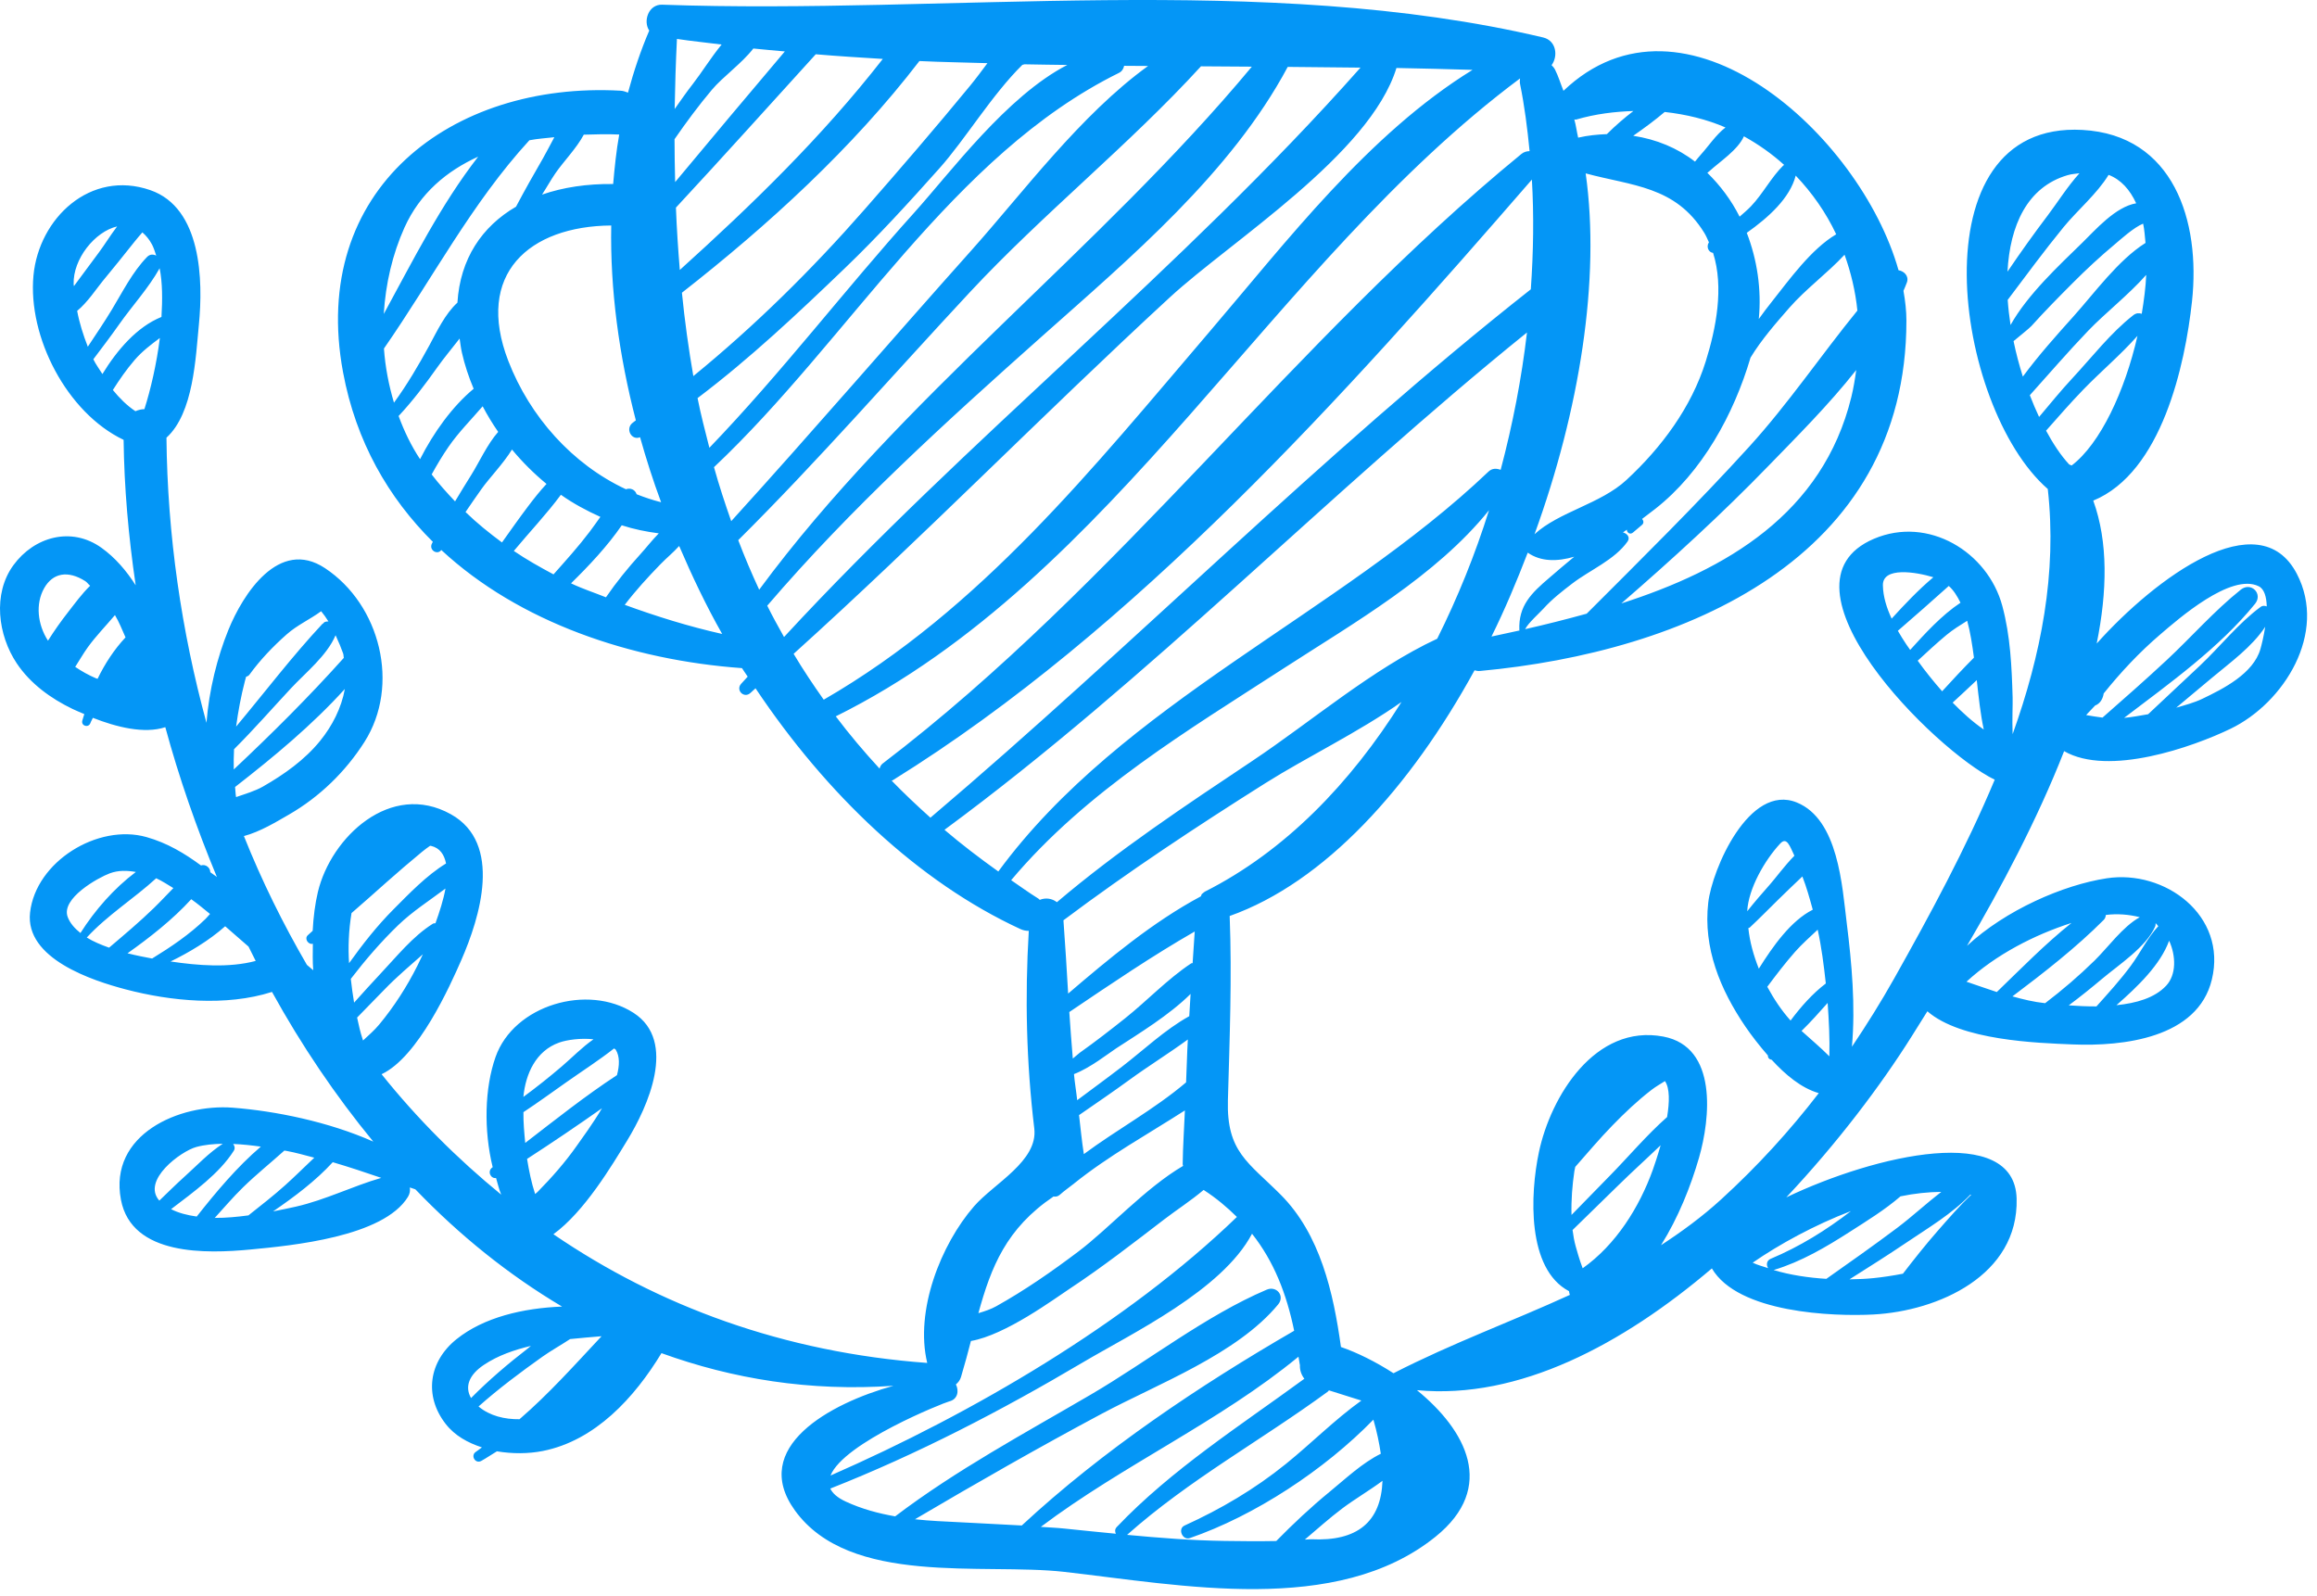 <?xml version="1.0" encoding="UTF-8"?> <svg xmlns="http://www.w3.org/2000/svg" width="196" height="135" viewBox="0 0 196 135" fill="none"><path d="M194.293 48.535C191.09 42.401 182.348 48.869 177.365 54.437C178.257 50.028 178.344 45.854 177.073 42.347C182.87 39.956 184.84 30.865 185.425 25.502C186.167 18.693 183.867 11.422 176.164 10.991C161.924 10.194 165.271 34.444 173.226 41.364C174.024 48.472 172.649 55.41 170.253 62.102C170.202 60.873 170.27 59.624 170.253 59.015C170.177 56.4 170.064 53.788 169.379 51.249C168.146 46.675 163.108 43.619 158.517 45.578C149.533 49.41 163.65 63.487 168.738 65.955C166.297 71.782 163.242 77.409 160.245 82.747C159.112 84.764 157.91 86.68 156.658 88.543C156.968 85.078 156.645 81.491 156.222 78.101C155.83 74.955 155.513 69.319 152.001 67.883C147.962 66.233 144.823 73.556 144.504 76.353C144.066 80.189 145.515 83.702 147.64 86.828C148.157 87.587 148.825 88.45 149.554 89.287C149.538 89.485 149.678 89.622 149.87 89.646C151.032 90.912 152.378 92.046 153.854 92.467C151.402 95.649 148.693 98.626 145.604 101.448C143.965 102.945 142.253 104.19 140.508 105.331C141.97 103.002 143.019 100.36 143.719 97.944C144.684 94.613 145.316 88.562 140.714 87.685C134.933 86.584 131.174 92.754 130.18 97.459C129.425 101.032 129.159 107.339 132.724 109.219C132.738 109.328 132.765 109.429 132.798 109.534C127.915 111.773 122.858 113.61 117.88 116.161C116.374 115.19 114.812 114.416 113.434 113.942C112.801 109.36 111.681 104.407 108.333 101.055C105.59 98.308 103.75 97.435 103.871 93.078C104.016 87.868 104.22 82.692 104.021 77.483C112.03 74.642 119.297 66.634 124.734 56.701C124.877 56.747 125.031 56.772 125.205 56.756C142.45 55.159 161.268 47.291 161.267 27.119C161.267 26.307 161.172 25.463 161.018 24.603C161.113 24.357 161.235 24.117 161.316 23.87C161.49 23.341 161.067 22.933 160.601 22.858C157.352 11.352 142.439 -2.034 132.257 7.682C132.015 7.087 131.826 6.443 131.542 5.886C131.462 5.728 131.355 5.621 131.253 5.511C131.815 4.754 131.659 3.433 130.537 3.169C106.929 -2.406 80.175 1.256 56.017 0.397C54.849 0.356 54.383 1.799 54.921 2.587C54.194 4.282 53.607 6.039 53.123 7.836C52.93 7.757 52.729 7.685 52.487 7.672C38.175 6.882 26.139 16.041 29.02 31.495C30.114 37.362 32.856 42.102 36.615 45.833C36.589 45.886 36.557 45.936 36.531 45.99C36.273 46.531 36.994 46.981 37.33 46.525C43.928 52.644 53.382 55.838 62.766 56.517C62.92 56.763 63.092 56.994 63.249 57.237C63.066 57.445 62.87 57.641 62.688 57.849C62.22 58.386 62.931 59.097 63.467 58.628C63.618 58.496 63.761 58.356 63.912 58.224C69.926 67.218 77.697 74.607 86.326 78.592C86.569 78.704 86.803 78.742 87.027 78.742C86.694 84.34 86.821 89.867 87.492 95.454C87.824 98.219 84.076 100.109 82.401 102.035C79.591 105.264 77.373 110.871 78.436 115.289C66.282 114.401 55.704 110.475 46.813 104.403C49.446 102.491 51.761 98.589 53.061 96.462C54.778 93.654 57.323 88.08 53.593 85.677C49.726 83.186 43.47 85.013 41.921 89.406C40.99 92.044 40.914 95.598 41.677 98.732C41.667 98.74 41.656 98.748 41.645 98.755C41.193 99.077 41.508 99.722 41.962 99.649C42.108 100.119 42.21 100.619 42.4 101.055C38.69 98.022 35.29 94.627 32.279 90.867C35.394 89.4 38.08 83.369 39.018 81.225C40.599 77.613 42.548 71.33 38.136 68.874C33.043 66.04 27.996 70.827 26.892 75.446C26.652 76.451 26.511 77.568 26.45 78.736C26.314 78.855 26.186 78.984 26.049 79.101C25.706 79.398 26.091 79.94 26.465 79.83C26.46 80.573 26.434 81.309 26.497 82.07C26.319 81.92 26.141 81.768 25.963 81.619C23.945 78.148 22.147 74.516 20.633 70.723C22.013 70.355 23.401 69.506 24.449 68.901C27.035 67.409 29.237 65.27 30.833 62.756C33.875 57.969 32.173 51.155 27.491 48.059C23.586 45.477 20.54 50.281 19.318 53.289C18.38 55.598 17.685 58.364 17.465 61.144C15.35 53.389 14.162 45.263 14.081 37.024C16.377 34.941 16.55 30.244 16.824 27.456C17.19 23.725 17.055 17.589 12.718 16.085C7.637 14.322 3.29 18.473 2.832 23.297C2.34 28.49 5.65 34.916 10.456 37.207C10.505 41.195 10.86 45.327 11.479 49.511C10.69 48.275 9.747 47.171 8.587 46.34C6.033 44.511 2.894 45.406 1.139 47.803C-0.64 50.232 -0.17 53.736 1.415 56.109C2.568 57.835 4.3 59.086 6.149 59.976C6.441 60.117 6.8 60.261 7.133 60.405C7.083 60.593 7.003 60.782 6.96 60.968C6.856 61.421 7.499 61.591 7.649 61.158C7.704 61 7.796 60.873 7.857 60.721C9.825 61.496 12.192 62.102 13.984 61.512C15.149 65.798 16.629 70.043 18.349 74.188C18.174 74.038 17.969 73.926 17.79 73.782C17.787 73.389 17.394 73.073 17 73.207C15.625 72.194 14.157 71.307 12.393 70.808C8.272 69.644 3.026 72.888 2.543 77.194C2.106 81.1 7.84 82.956 10.621 83.688C14.425 84.692 19.116 85.152 23.009 83.906C25.506 88.429 28.379 92.682 31.577 96.568C27.783 94.88 23.276 93.976 19.69 93.699C15.191 93.35 9.18 95.944 10.231 101.485C11.137 106.265 17.503 106.046 21.181 105.696C24.668 105.365 32.44 104.633 34.513 101.236C34.675 100.97 34.707 100.702 34.668 100.447C34.825 100.499 34.979 100.552 35.136 100.604C38.873 104.498 43.027 107.842 47.546 110.523C44.253 110.652 40.931 111.424 38.617 113.282C36.266 115.168 35.853 118.078 37.701 120.45C38.482 121.452 39.583 122.046 40.767 122.434C40.589 122.552 40.443 122.693 40.261 122.806C39.773 123.112 40.207 123.859 40.712 123.578C41.154 123.333 41.592 123.03 42.035 122.766C43.339 122.984 44.692 122.979 45.908 122.74C50.357 121.861 53.675 118.22 55.955 114.462C61.969 116.64 68.497 117.715 75.578 117.224C70.208 118.702 63.401 122.434 67.239 127.761C71.882 134.204 83.148 132.188 90.021 132.963C99.896 134.077 113.063 136.724 121.426 129.997C126.642 125.802 123.996 120.963 119.863 117.594C128.492 118.408 137.258 113.722 144.811 107.294C147.028 111.071 155.072 111.374 158.479 111.192C163.954 110.897 170.756 107.885 170.591 101.395C170.428 94.968 158.683 97.662 151.106 101.284C155.428 96.69 159.092 91.831 161.703 87.681C162.115 87.027 162.564 86.309 163.041 85.544C165.886 88.017 172.288 88.222 175.342 88.348C179.579 88.522 185.906 87.823 187.104 82.864C188.42 77.42 183.115 73.542 178.213 74.294C174.51 74.862 169.666 76.98 166.392 80.008C169.223 75.169 172.318 69.388 174.608 63.539C178.371 65.707 185.502 63.183 188.689 61.645C193.199 59.466 196.91 53.549 194.293 48.535ZM159.278 49.51C159.251 47.921 162.068 48.377 163.546 48.829C162.286 49.889 161.124 51.117 160.018 52.329C159.599 51.428 159.296 50.481 159.278 49.51ZM161.247 54.492C161.008 54.13 160.768 53.751 160.544 53.359C161.986 52.104 163.433 50.846 164.851 49.566C165.261 49.928 165.57 50.43 165.842 50.984C164.243 52.043 162.828 53.606 161.585 54.976C161.477 54.816 161.351 54.649 161.247 54.492ZM162.223 55.888C163.023 55.148 163.823 54.406 164.661 53.708C165.206 53.255 165.81 52.886 166.409 52.511C166.671 53.459 166.837 54.532 166.98 55.63C166.06 56.555 165.168 57.511 164.289 58.475C163.546 57.631 162.846 56.757 162.223 55.888ZM165.179 59.434C165.866 58.807 166.542 58.17 167.219 57.531C167.382 58.998 167.538 60.454 167.811 61.709C166.873 61.066 166.002 60.276 165.179 59.434ZM5.774 51.762C5.156 52.552 4.585 53.36 4.059 54.196C3.175 52.824 2.985 51.082 3.736 49.753C4.478 48.441 5.766 48.238 7.215 49.159C7.375 49.261 7.477 49.432 7.626 49.547C6.924 50.228 6.318 51.067 5.774 51.762ZM8.255 57.42C8.21 57.401 8.16 57.394 8.114 57.375C7.492 57.109 6.91 56.783 6.362 56.411C6.719 55.862 7.04 55.289 7.424 54.756C8.116 53.798 8.961 52.938 9.724 52.03C10.077 52.614 10.331 53.277 10.618 53.915C9.661 54.939 8.878 56.132 8.255 57.42ZM6.229 24.029C6.17 21.908 8.02 19.592 9.907 19.153C9.332 19.914 8.823 20.744 8.375 21.342C7.663 22.293 6.958 23.248 6.252 24.204C6.249 24.148 6.23 24.085 6.229 24.029ZM6.527 26.297C7.4 25.582 8.188 24.386 8.658 23.812C9.574 22.694 10.491 21.577 11.384 20.44C11.59 20.178 11.82 19.919 12.043 19.658C12.341 19.912 12.621 20.236 12.86 20.686C13.009 20.967 13.107 21.3 13.216 21.622C12.975 21.504 12.687 21.484 12.447 21.73C11.206 23.003 10.374 24.684 9.458 26.198C8.814 27.261 8.115 28.29 7.428 29.328C7.039 28.333 6.715 27.315 6.527 26.297ZM12.215 34.61C11.95 34.614 11.696 34.68 11.456 34.784C10.731 34.302 10.109 33.678 9.547 32.99C10.107 32.108 10.7 31.25 11.389 30.451C12.021 29.718 12.769 29.151 13.524 28.59C13.243 30.81 12.735 32.982 12.215 34.61ZM13.659 26.81C11.581 27.646 9.905 29.612 8.663 31.64C8.407 31.221 8.111 30.837 7.896 30.39C8.632 29.415 9.372 28.443 10.076 27.442C11.188 25.861 12.564 24.377 13.504 22.692C13.75 23.93 13.746 25.357 13.659 26.81ZM29.171 58.28C28.886 59.88 28.104 61.408 27.081 62.667C25.769 64.283 24.039 65.507 22.249 66.531C21.579 66.914 20.761 67.152 19.969 67.425C19.921 67.143 19.916 66.856 19.886 66.571C23.157 64.025 26.399 61.339 29.171 58.28ZM20.713 57.631C20.74 57.529 20.786 57.369 20.821 57.239C20.927 57.217 21.031 57.167 21.109 57.059C22.026 55.799 23.087 54.691 24.253 53.66C25.157 52.861 26.224 52.397 27.166 51.703C27.385 51.971 27.593 52.256 27.781 52.566C27.669 52.569 27.555 52.574 27.451 52.628C27.388 52.661 27.358 52.722 27.313 52.769L27.302 52.743C24.72 55.504 22.414 58.543 19.973 61.461C20.148 60.161 20.39 58.87 20.713 57.631ZM19.798 63.375C21.463 61.717 23.014 59.941 24.614 58.224C25.834 56.914 27.662 55.457 28.387 53.734C28.656 54.312 28.884 54.864 29.029 55.282C29.071 55.403 29.053 55.525 29.086 55.647C26.118 58.958 22.998 62.062 19.775 65.089C19.765 64.519 19.767 63.947 19.798 63.375ZM5.727 77.569C5.135 75.995 8.313 74.234 9.286 73.875C10.017 73.604 10.757 73.631 11.492 73.759C9.657 75.133 8.031 76.986 6.805 78.923C6.322 78.536 5.926 78.097 5.727 77.569ZM9.228 80.162C8.553 79.923 7.899 79.652 7.341 79.305C9.09 77.406 11.316 76.024 13.213 74.292C13.735 74.529 14.183 74.836 14.665 75.122C14.113 75.684 13.576 76.265 13.019 76.806C11.807 77.984 10.515 79.069 9.228 80.162ZM10.786 80.638C12.643 79.325 14.61 77.786 16.178 76.064C16.726 76.452 17.242 76.887 17.766 77.311C17.636 77.451 17.517 77.602 17.38 77.736C16.04 79.038 14.459 80.105 12.868 81.081C12.244 80.966 11.545 80.829 10.786 80.638ZM14.43 81.331C15.987 80.571 17.679 79.569 19.048 78.351C19.709 78.92 20.366 79.497 21.024 80.072C21.224 80.477 21.424 80.883 21.629 81.285C19.363 81.889 16.716 81.672 14.43 81.331ZM29.736 77.237C30.731 76.379 31.71 75.503 32.693 74.63C33.676 73.756 34.676 72.905 35.688 72.066C35.9 71.888 36.138 71.717 36.38 71.545C36.41 71.552 36.431 71.545 36.461 71.552C37.221 71.73 37.58 72.299 37.732 73.04C36.076 74.052 34.609 75.594 33.292 76.915C31.897 78.313 30.678 79.869 29.529 81.474C29.439 80.176 29.495 78.682 29.736 77.237ZM29.676 82.801C30.908 81.199 32.219 79.675 33.679 78.264C34.888 77.096 36.338 76.174 37.683 75.161C37.511 76.12 37.184 77.132 36.835 78.097C36.761 78.113 36.693 78.089 36.617 78.137C34.905 79.21 33.569 80.901 32.189 82.361C31.429 83.165 30.695 83.992 29.953 84.812C29.846 84.144 29.745 83.473 29.676 82.801ZM30.709 88.016C30.703 87.996 30.692 87.955 30.686 87.937C30.478 87.333 30.346 86.704 30.208 86.076C30.97 85.283 31.749 84.508 32.511 83.715C33.536 82.65 34.667 81.696 35.772 80.721C35.582 81.134 35.413 81.482 35.309 81.689C34.422 83.457 33.335 85.152 32.072 86.671C31.661 87.167 31.17 87.582 30.709 88.016ZM16.597 97.026C17.305 96.831 18.067 96.764 18.844 96.75C17.65 97.522 16.653 98.595 15.597 99.542C14.868 100.195 14.184 100.888 13.477 101.559C11.954 99.844 15.306 97.38 16.597 97.026ZM16.641 102.906C15.852 102.796 15.106 102.61 14.472 102.282C16.421 100.796 18.548 99.271 19.775 97.345C19.905 97.141 19.849 96.928 19.725 96.766C20.508 96.799 21.296 96.884 22.064 96.993C20.049 98.712 18.266 100.849 16.641 102.906ZM21.015 102.809C20.074 102.934 19.109 103.03 18.166 103.021C18.957 102.158 19.713 101.26 20.554 100.441C21.668 99.353 22.895 98.368 24.056 97.325C24.118 97.336 24.188 97.346 24.249 97.357C25.049 97.503 25.811 97.729 26.586 97.928C25.767 98.7 24.969 99.498 24.137 100.245C23.135 101.145 22.07 101.971 21.015 102.809ZM25.028 102.069C24.472 102.194 23.804 102.335 23.099 102.472C24.925 101.225 26.716 99.873 28.149 98.31C29.53 98.716 30.89 99.169 32.253 99.636C29.843 100.329 27.523 101.505 25.028 102.069ZM47.297 88.192C47.974 87.951 49.149 87.796 50.203 87.914C49.242 88.582 48.375 89.478 47.538 90.194C46.489 91.09 45.398 91.961 44.274 92.787C44.461 90.82 45.344 88.886 47.297 88.192ZM44.279 94.076C45.51 93.263 46.705 92.393 47.907 91.546C49.253 90.597 50.653 89.701 51.947 88.686C51.983 88.731 52.056 88.744 52.087 88.793C52.436 89.362 52.41 90.121 52.191 90.945C49.519 92.693 46.979 94.714 44.43 96.678C44.348 95.813 44.264 94.946 44.279 94.076ZM45.267 101.001C44.949 100.032 44.748 99.035 44.586 98.031C46.726 96.645 48.833 95.218 50.922 93.748C50.134 95.078 49.233 96.293 48.769 96.952C47.793 98.336 46.667 99.614 45.48 100.82C45.416 100.885 45.334 100.939 45.267 101.001ZM40.924 115.46C42.139 114.646 43.504 114.189 44.912 113.847C44.834 113.91 44.752 113.986 44.675 114.045C42.978 115.356 41.354 116.737 39.847 118.259C39.291 117.305 39.677 116.296 40.924 115.46ZM43.946 120.051C42.694 120.067 41.434 119.774 40.48 118.973C42.191 117.455 44.024 116.083 45.889 114.76C46.594 114.259 47.437 113.792 48.226 113.271C49.118 113.177 50.002 113.107 50.887 113.031C48.607 115.467 46.443 117.895 43.946 120.051ZM101.926 75.422C101.847 75.462 101.802 75.521 101.738 75.57C101.717 75.587 101.698 75.598 101.677 75.617C101.613 75.673 101.629 75.759 101.58 75.822C97.517 77.994 93.798 81.104 90.357 84.046C90.235 81.984 90.114 79.919 89.959 77.847C95.473 73.711 101.215 69.921 107.047 66.244C110.527 64.05 114.882 61.964 118.556 59.38C114.233 66.269 108.705 71.996 101.926 75.422ZM94.899 90.239C93.652 91.198 92.38 92.122 91.122 93.065C91.044 92.329 90.915 91.593 90.85 90.858C92.221 90.338 93.775 89.1 94.425 88.676C96.378 87.402 98.901 85.874 100.715 84.076C100.673 84.703 100.642 85.331 100.602 85.958C98.548 87.095 96.748 88.818 94.899 90.239ZM100.482 87.93C100.41 89.138 100.393 90.349 100.333 91.558C97.633 93.849 94.51 95.531 91.684 97.626C91.513 96.527 91.408 95.427 91.278 94.327C92.704 93.338 94.141 92.365 95.544 91.341C97.154 90.167 98.871 89.11 100.482 87.93ZM95.159 86.149C93.906 87.144 92.641 88.129 91.335 89.053C91.266 89.102 91.027 89.308 90.751 89.541C90.648 88.23 90.536 86.921 90.455 85.608C94.026 83.198 97.448 80.872 101.064 78.796C101.001 79.687 100.95 80.577 100.886 81.468C100.845 81.487 100.801 81.467 100.761 81.493C98.767 82.812 97.036 84.655 95.159 86.149ZM126.168 53.845C127.304 51.553 128.304 49.165 129.234 46.749C130.354 47.531 131.742 47.508 133.168 47.093C132.422 47.698 131.708 48.327 131.085 48.856C129.527 50.178 128.439 51.242 128.525 53.301C128.526 53.317 128.547 53.314 128.551 53.329C127.75 53.506 126.954 53.679 126.168 53.845ZM156.608 33.587C154.189 43.455 146.042 48.188 137.152 51.043C141.448 47.318 145.639 43.495 149.606 39.401C151.929 37.004 154.688 34.261 157.022 31.3C156.917 32.057 156.797 32.817 156.608 33.587ZM157.12 26.271C154.042 30.051 151.266 34.159 147.979 37.774C143.559 42.636 138.867 47.262 134.221 51.911C132.479 52.391 130.735 52.833 129.015 53.221C129.262 52.711 130.245 51.837 130.569 51.478C131.289 50.68 132.163 50 133.012 49.352C134.517 48.202 136.567 47.372 137.677 45.809C137.933 45.448 137.633 45.119 137.29 45.038C137.407 44.96 137.507 44.884 137.621 44.805C137.605 45.052 137.89 45.256 138.134 45.05C138.389 44.834 138.643 44.618 138.898 44.402C139.079 44.25 139.032 44.041 138.91 43.894C139.319 43.589 139.706 43.295 140.026 43.042C143.989 39.931 146.663 35.058 148.08 30.252C148.999 28.733 150.258 27.302 151.36 26.039C152.753 24.445 154.589 23.108 156.035 21.546C156.57 23.04 156.954 24.617 157.12 26.271ZM155.328 19.819C153.202 21.076 151.351 23.675 149.896 25.505C149.509 25.991 149.136 26.483 148.78 26.984C149.024 24.482 148.641 21.965 147.763 19.694C149.602 18.393 151.408 16.769 151.903 14.855C153.283 16.301 154.454 17.964 155.328 19.819ZM147.521 11.53C148.749 12.21 149.897 13.018 150.933 13.957C150.908 13.977 150.878 13.971 150.853 13.996C149.815 15.023 149.144 16.368 148.124 17.443C147.823 17.76 147.482 18.037 147.157 18.328C146.452 16.927 145.518 15.683 144.428 14.619C144.49 14.565 144.555 14.52 144.616 14.465C145.457 13.693 147.015 12.684 147.521 11.53ZM140.82 9.471C142.628 9.673 144.364 10.09 145.963 10.783C145.166 11.388 144.485 12.414 143.909 13.042C143.721 13.246 143.561 13.462 143.384 13.672C141.897 12.521 140.121 11.784 138.158 11.486C139.079 10.845 139.978 10.185 140.82 9.471ZM133.328 10.114C134.989 9.629 136.597 9.444 138.172 9.39C137.38 9.995 136.627 10.649 135.931 11.345C135.142 11.378 134.34 11.449 133.499 11.644C133.379 11.139 133.316 10.59 133.175 10.104C133.229 10.095 133.271 10.131 133.328 10.114ZM134.135 14.667C138.055 15.729 141.718 15.73 144.165 19.691C144.325 19.949 144.437 20.225 144.562 20.496C144.315 20.866 144.519 21.346 144.913 21.392C145.846 24.325 145.163 27.778 144.292 30.569C143.076 34.467 140.546 37.859 137.585 40.6C135.393 42.63 131.888 43.284 129.809 45.189C133.608 34.737 135.406 23.636 134.135 14.667ZM86.653 5.44C87.861 5.47 89.072 5.474 90.282 5.495C85.167 8.131 80.439 14.545 77.301 18.027C71.452 24.517 66.085 31.565 60.008 37.877C59.656 36.485 59.288 35.1 59.008 33.676C63.431 30.334 67.48 26.518 71.484 22.673C74.279 19.99 76.901 17.113 79.48 14.224C81.652 11.79 83.906 8.022 86.485 5.485C86.544 5.479 86.594 5.459 86.653 5.44ZM83.529 5.343C83.041 5.998 82.558 6.65 82.068 7.246C79.155 10.79 76.16 14.269 73.134 17.719C68.637 22.847 63.875 27.546 58.651 31.813C58.248 29.498 57.923 27.148 57.685 24.761C65.014 19.025 72.123 12.521 77.774 5.164C79.686 5.258 81.612 5.281 83.529 5.343ZM74.678 4.985C69.541 11.568 63.678 17.262 57.506 22.836C57.363 21.093 57.246 19.338 57.178 17.562C61.158 13.276 65.072 8.918 69.006 4.591C70.889 4.752 72.783 4.868 74.678 4.985ZM57.264 3.292C58.516 3.484 59.784 3.605 61.043 3.767C60.126 4.89 59.318 6.194 58.619 7.088C58.08 7.776 57.581 8.505 57.07 9.222C57.104 7.258 57.166 5.283 57.264 3.292ZM60.212 7.604C61.149 6.491 62.736 5.38 63.727 4.104C64.611 4.204 65.504 4.262 66.391 4.35C63.286 8.023 60.185 11.702 57.112 15.402C57.085 14.197 57.058 12.993 57.06 11.775C58.048 10.345 59.082 8.947 60.212 7.604ZM53.787 35.557C53.703 35.618 53.626 35.685 53.542 35.745C52.854 36.241 53.413 37.294 54.144 36.985C54.664 38.831 55.25 40.668 55.924 42.483C55.215 42.305 54.526 42.074 53.853 41.807C53.737 41.434 53.345 41.241 52.947 41.385C48.415 39.273 44.824 35.247 43 30.534C40.156 23.187 44.753 19.127 51.705 19.074C51.605 24.491 52.364 30.061 53.787 35.557ZM49.384 11.392C50.399 11.357 51.414 11.335 52.381 11.38C52.133 12.753 51.992 14.158 51.868 15.566C49.667 15.538 47.634 15.844 45.852 16.461C46.234 15.875 46.571 15.261 46.966 14.683C47.658 13.668 48.762 12.561 49.384 11.392ZM34.211 19.259C35.527 16.334 37.795 14.463 40.451 13.251C37.277 17.338 34.954 22 32.464 26.558C32.619 24.004 33.204 21.496 34.211 19.259ZM32.479 29.482C36.585 23.576 39.883 17.207 44.781 11.865C45.478 11.73 46.187 11.687 46.892 11.607C46.561 12.211 46.256 12.83 45.944 13.37C45.157 14.73 44.384 16.097 43.651 17.484C40.769 19.157 38.923 21.899 38.695 25.6C37.64 26.559 36.941 28.074 36.302 29.249C35.397 30.912 34.44 32.536 33.328 34.062C32.885 32.579 32.589 31.041 32.479 29.482ZM33.719 35.191C34.916 33.91 35.97 32.516 36.987 31.08C37.554 30.28 38.237 29.468 38.88 28.637C38.941 29.031 38.98 29.414 39.073 29.825C39.309 30.868 39.648 31.89 40.068 32.885C38.254 34.393 36.684 36.581 35.534 38.841C34.784 37.71 34.193 36.478 33.719 35.191ZM36.516 40.132C36.953 39.335 37.418 38.553 37.944 37.792C38.797 36.557 39.862 35.497 40.829 34.368C41.22 35.113 41.661 35.837 42.142 36.533C41.217 37.58 40.527 39.121 39.864 40.176C39.399 40.915 38.945 41.662 38.494 42.412C37.81 41.688 37.137 40.948 36.516 40.132ZM39.38 43.313C39.823 42.664 40.268 42.018 40.722 41.378C41.404 40.416 42.568 39.229 43.31 38.026C44.189 39.086 45.171 40.062 46.231 40.935C45.678 41.527 45.173 42.168 44.682 42.817C43.919 43.827 43.193 44.858 42.463 45.885C41.392 45.092 40.35 44.255 39.38 43.313ZM43.465 46.604C44.787 45.014 46.231 43.495 47.447 41.852C48.497 42.597 49.627 43.2 50.788 43.723C50.488 44.143 50.191 44.568 49.886 44.972C48.933 46.232 47.873 47.405 46.823 48.586C45.675 47.971 44.538 47.337 43.465 46.604ZM48.305 49.344C49.835 47.843 51.392 46.189 52.595 44.434C53.614 44.766 54.665 44.977 55.728 45.116C55.169 45.681 54.667 46.335 54.177 46.872C53.127 48.025 52.143 49.241 51.258 50.525C50.275 50.13 49.255 49.802 48.305 49.344ZM52.849 51.162C53.779 49.942 54.816 48.811 55.885 47.712C56.378 47.204 56.966 46.726 57.452 46.185C58.544 48.726 59.729 51.23 61.092 53.628C58.273 52.994 55.531 52.141 52.849 51.162ZM60.398 39.518C71.836 28.743 80.536 13.132 94.652 6.167C94.915 6.037 95.037 5.813 95.092 5.568C95.768 5.575 96.442 5.575 97.118 5.581C91.408 9.705 86.488 16.35 82.181 21.168C75.374 28.785 68.725 36.528 61.855 44.085C61.328 42.581 60.827 41.065 60.398 39.518ZM62.449 45.692C69.234 38.95 75.535 31.699 82.052 24.708C88.224 18.086 95.522 12.25 101.593 5.61C103.031 5.618 104.46 5.632 105.896 5.639C92.97 21.167 76.188 33.668 64.221 49.883C63.583 48.507 62.989 47.112 62.449 45.692ZM64.903 51.235C71.981 42.977 79.966 35.726 88.103 28.485C95.58 21.832 104.141 14.633 108.931 5.659C110.989 5.672 113.036 5.698 115.087 5.72C99.979 22.78 81.828 37.085 66.323 53.885C65.834 53.009 65.346 52.132 64.903 51.235ZM67.134 55.307C77.979 45.524 88.227 35.043 98.967 25.146C104.114 20.404 115.874 13.078 118.129 5.751C120.287 5.783 122.424 5.853 124.567 5.91C115.772 11.325 108.824 20.446 102.333 28.04C92.453 39.599 82.973 51.514 69.68 59.187C68.782 57.915 67.92 56.628 67.134 55.307ZM74.403 65.014C73.081 63.58 71.841 62.11 70.7 60.597C94.452 48.804 107.555 22.315 128.582 6.635C128.563 6.796 128.555 6.96 128.59 7.134C128.958 8.938 129.203 10.842 129.392 12.785C129.164 12.792 128.926 12.837 128.701 13.022C109.385 28.832 94.721 49.307 74.664 64.588C74.509 64.706 74.457 64.862 74.403 65.014ZM75.421 66.029C75.448 66.015 75.469 66.033 75.496 66.016C96.065 53.255 113.777 33.403 129.586 15.191C129.761 18.185 129.718 21.303 129.495 24.472C111.765 38.439 95.912 54.58 78.707 69.168C77.565 68.143 76.459 67.101 75.421 66.029ZM79.896 70.193C97.314 57.359 112.35 41.695 129.17 28.125C128.718 31.99 127.965 35.898 126.943 39.744C126.608 39.613 126.227 39.594 125.917 39.891C113.256 51.956 94.922 59.453 84.45 73.719C82.854 72.579 81.322 71.41 79.896 70.193ZM85.536 74.454C91.885 66.903 100.497 61.776 108.714 56.456C114.496 52.713 121.496 48.715 125.96 43.157C124.782 46.919 123.303 50.565 121.576 54.029C116.091 56.582 110.961 61.011 105.946 64.359C100.302 68.126 94.588 71.916 89.405 76.317C89 75.994 88.442 75.916 87.955 76.119C87.91 76.085 87.888 76.043 87.837 76.011C87.028 75.511 86.298 74.975 85.536 74.454ZM89.119 101.212C89.296 101.243 89.484 101.217 89.658 101.061C90.029 100.726 90.439 100.45 90.826 100.138C90.838 100.131 90.847 100.124 90.859 100.117C90.866 100.113 90.866 100.103 90.873 100.099C93.796 97.757 97.084 95.952 100.233 93.93C100.171 95.449 100.064 96.963 100.045 98.486C100.045 98.534 100.078 98.574 100.081 98.622C96.911 100.477 93.799 103.922 91.223 105.865C88.999 107.543 86.704 109.139 84.27 110.497C83.819 110.749 83.297 110.921 82.764 111.08C83.843 107.163 85.121 103.914 89.119 101.212ZM80.297 118.544C81.03 118.365 81.135 117.643 80.862 117.107C81.061 116.945 81.217 116.734 81.292 116.485C81.611 115.423 81.877 114.416 82.133 113.434C85.05 112.933 89.163 109.886 90.485 109.014C93.246 107.192 95.868 105.152 98.492 103.14C99.541 102.336 100.758 101.554 101.817 100.656C102.901 101.356 103.81 102.128 104.632 102.941C95.307 111.944 82.261 119.555 70.255 124.814C71.369 122.029 79.835 118.657 80.297 118.544ZM79.316 128.669C78.675 128.633 78.035 128.582 77.398 128.513C82.615 125.441 87.854 122.443 93.201 119.588C97.914 117.073 104.651 114.546 108.119 110.344C108.717 109.619 107.988 108.739 107.153 109.093C102.017 111.277 97.099 115.147 92.259 117.976C86.677 121.241 80.883 124.35 75.724 128.268C74.29 128.017 72.884 127.638 71.54 127.015C70.831 126.686 70.425 126.315 70.237 125.917C77.616 123.007 84.733 119.31 91.542 115.278C95.784 112.765 103.374 109.16 105.912 104.362C107.759 106.697 108.83 109.432 109.476 112.567C101.473 117.2 93.273 122.689 86.434 129.04C84.063 128.902 81.69 128.803 79.316 128.669ZM94.394 129.738C92.934 129.592 91.473 129.454 90.019 129.298C89.362 129.228 88.703 129.208 88.045 129.157C95.013 123.91 103.16 120.264 109.841 114.761C109.873 114.989 109.923 115.197 109.952 115.428C109.954 115.443 109.962 115.45 109.964 115.464C109.942 115.891 110.079 116.292 110.339 116.627C104.927 120.588 99.098 124.305 94.469 129.169C94.289 129.359 94.31 129.563 94.394 129.738ZM103.584 130.347C100.834 130.306 98.087 130.091 95.343 129.833C100.597 125.162 106.665 121.858 112.309 117.727C112.357 117.693 112.378 117.647 112.418 117.609C113.332 117.896 114.246 118.185 115.16 118.473C112.915 120.082 110.931 122.089 108.782 123.827C106.15 125.955 103.274 127.651 100.201 129.046C99.599 129.318 100.03 130.321 100.647 130.108C106.16 128.21 112.051 124.325 116.179 120.087C116.483 121.139 116.673 122.083 116.806 122.972C115.223 123.754 113.805 125.104 112.485 126.183C110.897 127.483 109.399 128.89 107.962 130.354C106.501 130.383 105.035 130.369 103.584 130.347ZM110.909 130.204C110.732 130.224 110.554 130.215 110.378 130.232C111.434 129.342 112.458 128.414 113.566 127.583C114.636 126.782 115.851 126.078 116.949 125.261C116.821 128.716 114.846 130.402 110.909 130.204ZM133.177 99.085C133.194 98.969 133.232 98.829 133.254 98.706C134.291 97.529 135.302 96.329 136.397 95.203C137.437 94.133 138.514 93.111 139.696 92.199C140.052 91.924 140.455 91.693 140.844 91.448C141.263 92.066 141.227 93.243 141.023 94.491C139.287 96.021 137.731 97.879 136.121 99.513C135.056 100.594 134.003 101.687 132.938 102.771C132.901 101.522 133.005 100.255 133.177 99.085ZM139.823 98.931C138.673 102.136 136.69 105.292 133.881 107.283C133.605 106.562 133.377 105.733 133.293 105.431C133.167 104.986 133.088 104.518 133.026 104.047C134.314 102.793 135.604 101.54 136.884 100.279C138.035 99.144 139.28 98.028 140.476 96.876C140.207 97.823 139.936 98.615 139.823 98.931ZM166.676 101.053C166.7 101.058 166.725 101.059 166.751 101.06C165.749 102.011 164.83 103.075 163.932 104.098C162.897 105.278 161.929 106.503 160.972 107.742C160.103 107.91 159.243 108.039 158.476 108.116C157.88 108.176 157.187 108.21 156.451 108.22C158.058 107.2 159.673 106.188 161.252 105.121C163.062 103.895 165.141 102.67 166.676 101.053ZM164.217 100.82C162.945 101.8 161.736 102.924 160.508 103.848C158.534 105.332 156.513 106.753 154.495 108.177C153.009 108.085 151.441 107.859 150.014 107.426C150.027 107.423 150.034 107.433 150.046 107.429C152.384 106.721 154.47 105.489 156.517 104.175C157.875 103.304 159.451 102.337 160.767 101.198C161.955 100.951 163.106 100.832 164.217 100.82ZM156.577 102.443C154.472 104.068 152.245 105.449 149.784 106.482C149.422 106.633 149.399 107.038 149.577 107.273C149.135 107.122 148.663 107.008 148.264 106.809C150.515 105.252 153.49 103.624 156.577 102.443ZM150.599 71.349C151.159 70.752 151.413 71.597 151.792 72.385C150.955 73.24 150.201 74.275 149.746 74.788C149.085 75.536 148.422 76.298 147.801 77.083C147.899 75.158 149.301 72.735 150.599 71.349ZM147.896 78.507C147.936 78.486 147.985 78.488 148.02 78.455C148.841 77.69 149.624 76.884 150.426 76.1C151.101 75.442 151.78 74.787 152.466 74.139C152.814 75.026 153.082 75.988 153.345 76.951C151.483 77.893 149.974 80.041 148.783 81.939C148.346 80.834 148.016 79.689 147.896 78.507ZM151.454 86.312C150.685 85.455 150.049 84.486 149.499 83.471C150.252 82.461 151.015 81.461 151.849 80.514C152.443 79.841 153.119 79.254 153.763 78.64C154.087 80.127 154.284 81.663 154.449 83.191C153.319 84.054 152.346 85.153 151.469 86.327C151.465 86.322 151.459 86.318 151.454 86.312ZM152.397 87.205C153.174 86.45 153.888 85.642 154.604 84.837C154.715 86.378 154.789 87.915 154.749 89.354C154.01 88.608 153.18 87.917 152.397 87.205ZM183.235 83.386C182.257 84.425 180.701 84.86 179.033 85.029C180.838 83.45 182.755 81.602 183.491 79.575C184.075 80.848 184.115 82.453 183.235 83.386ZM182.309 78.375C182.352 78.276 182.34 78.187 182.348 78.096C182.44 78.157 182.493 78.271 182.577 78.342C181.657 79.33 181.051 80.609 180.246 81.7C179.354 82.907 178.344 84.014 177.343 85.131C176.538 85.134 175.741 85.099 174.999 85.043C175.965 84.327 176.9 83.571 177.823 82.796C179.231 81.611 181.557 80.101 182.309 78.375ZM178.136 77.396C179.11 77.271 180.074 77.352 181.009 77.585C179.565 78.382 178.324 80.137 177.187 81.25C175.871 82.54 174.468 83.743 173.001 84.859C172.031 84.757 171.129 84.532 170.236 84.284C172.929 82.256 175.631 80.149 177.96 77.813C178.084 77.692 178.122 77.543 178.136 77.396ZM175.234 78.07C173.009 79.841 170.972 81.931 168.914 83.915C168.056 83.632 167.205 83.335 166.349 83.042C168.851 80.741 172.089 79.079 175.234 78.07ZM174.909 14.816C175.271 14.71 175.575 14.706 175.905 14.656C174.896 15.771 174.024 17.162 173.243 18.194C172.064 19.749 170.92 21.351 169.818 22.98C170.024 19.085 171.475 15.817 174.909 14.816ZM169.836 25.366C171.392 23.3 172.923 21.218 174.563 19.212C175.717 17.8 177.388 16.401 178.371 14.792C179.429 15.196 180.178 16.061 180.704 17.196C178.942 17.495 177.243 19.464 176.152 20.526C174.14 22.487 171.525 24.916 170.076 27.491C169.968 26.78 169.883 26.069 169.836 25.366ZM170.331 28.856C170.877 28.398 171.676 27.763 171.841 27.579C172.968 26.326 174.156 25.122 175.346 23.929C176.48 22.791 177.659 21.697 178.893 20.668C179.352 20.285 180.492 19.237 181.292 18.919C181.403 19.42 181.438 19.993 181.493 20.548C179.183 22.003 177.181 24.78 175.422 26.739C173.967 28.361 172.446 30.056 171.117 31.856C170.808 30.88 170.54 29.873 170.331 28.856ZM171.708 33.431C173.349 31.606 174.952 29.741 176.652 27.97C178.09 26.474 180.057 24.944 181.554 23.252C181.506 24.317 181.361 25.427 181.175 26.542C180.957 26.471 180.712 26.466 180.462 26.661C178.546 28.154 176.956 30.223 175.301 32.001C174.322 33.053 173.418 34.171 172.49 35.268C172.216 34.68 171.953 34.068 171.708 33.431ZM175.241 39.379C175.17 39.348 175.115 39.311 175.039 39.29C174.34 38.539 173.685 37.551 173.081 36.43C174.122 35.256 175.149 34.071 176.243 32.943C177.719 31.42 179.402 30.004 180.815 28.409C179.753 33.061 177.674 37.534 175.241 39.379ZM191.215 54.898C190.615 56.983 188.077 58.262 186.291 59.115C185.6 59.445 184.839 59.643 184.09 59.863C185.104 59.012 186.123 58.167 187.137 57.316C188.63 56.063 190.506 54.722 191.619 53.019C191.491 53.844 191.308 54.576 191.215 54.898ZM191.243 51.329C189.354 52.714 187.815 54.684 186.111 56.293C184.65 57.673 183.173 59.036 181.714 60.417C181.035 60.528 180.354 60.668 179.684 60.724C183.559 57.781 187.759 54.775 190.759 51.077C191.454 50.22 190.415 49.194 189.558 49.877C187.317 51.662 185.369 53.897 183.268 55.854C181.497 57.505 179.674 59.101 177.855 60.701C177.39 60.644 176.932 60.565 176.473 60.489C176.502 60.448 176.543 60.425 176.569 60.378C176.79 60.146 177.009 59.914 177.229 59.682C177.68 59.508 177.889 59.087 177.957 58.657C179.397 56.865 180.957 55.195 182.728 53.678C184.283 52.347 188.733 48.438 191.07 49.592C191.55 49.829 191.726 50.5 191.75 51.294C191.576 51.233 191.396 51.216 191.243 51.329Z" fill="#0496F6"></path></svg> 